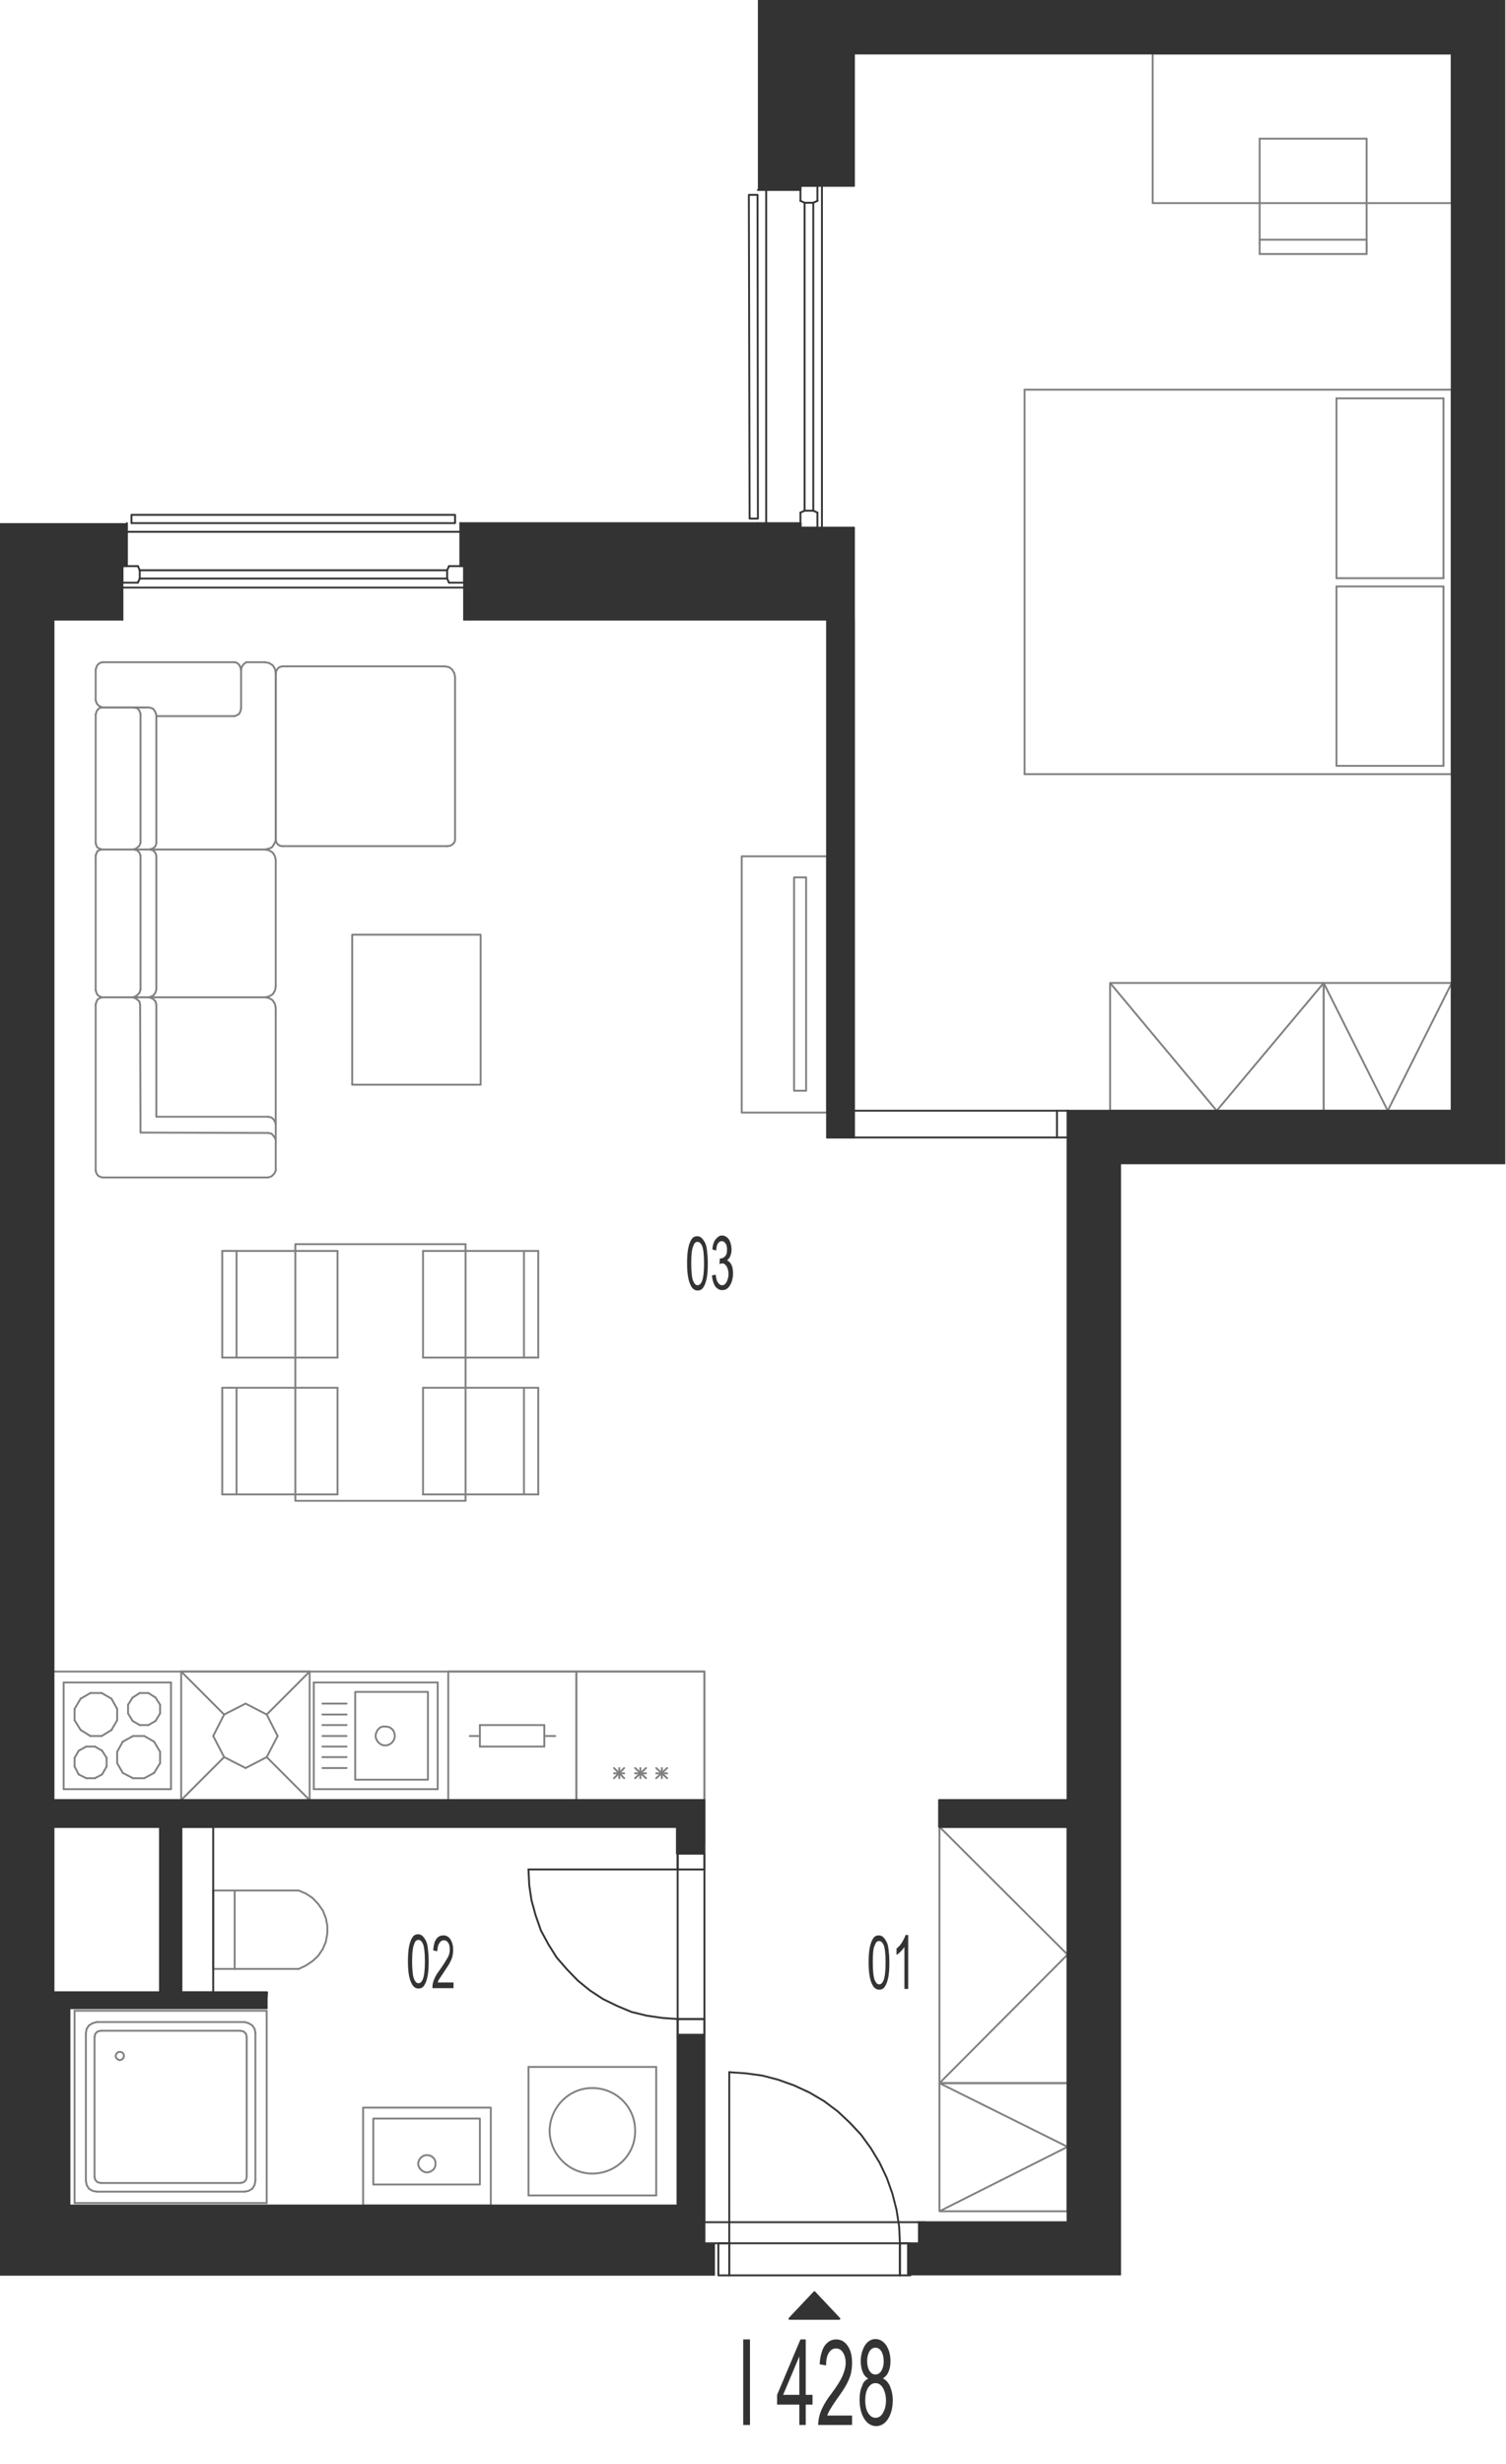 <?xml version="1.0" encoding="utf-8"?>
<!-- Generator: Adobe Illustrator 28.2.0, SVG Export Plug-In . SVG Version: 6.00 Build 0)  -->
<svg version="1.1" xmlns="http://www.w3.org/2000/svg" xmlns:xlink="http://www.w3.org/1999/xlink" x="0px" y="0px"
	 viewBox="0 0 399.8 653.7" style="enable-background:new 0 0 399.8 653.7;" xml:space="preserve">
<style type="text/css">
	.st0{fill:none;stroke:#808080;stroke-width:0.5;stroke-linecap:round;stroke-linejoin:round;stroke-miterlimit:10;}
	.st1{fill:none;stroke:#333333;stroke-width:0.5;stroke-linecap:round;stroke-linejoin:round;stroke-miterlimit:10;}
	.st2{fill-rule:evenodd;clip-rule:evenodd;fill:#333333;}
	.st3{fill:#333333;}
</style>
<g id="vybaveni">
	<polyline class="st0" points="351.4,260.8 294.7,260.8 294.7,294.7 351.4,294.7 351.4,260.8 323,294.7 294.7,260.8 	"/>
	<polyline class="st0" points="385.4,260.8 351.4,260.8 351.4,294.7 385.4,294.7 385.4,260.8 368.4,294.7 351.4,260.8 	"/>
	<polyline class="st0" points="219.6,295.2 196.9,295.2 196.9,227.2 219.6,227.2 219.6,295.2 	"/>
	<polyline class="st0" points="214,289.4 210.8,289.4 210.8,232.8 214,232.8 214,289.4 	"/>
	<line class="st0" x1="25.1" y1="540.5" x2="25.1" y2="577.6"/>
	<line class="st0" x1="65.5" y1="577.6" x2="65.5" y2="540.5"/>
	<line class="st0" x1="22.8" y1="539.4" x2="22.8" y2="578.6"/>
	<line class="st0" x1="67.8" y1="578.6" x2="67.8" y2="539.4"/>
	<line class="st0" x1="19.8" y1="533.5" x2="19.8" y2="584.5"/>
	<line class="st0" x1="70.8" y1="533.5" x2="70.8" y2="584.5"/>
	<line class="st0" x1="19.8" y1="533.5" x2="70.8" y2="533.5"/>
	<path class="st0" d="M30.7,545.5c0,0.5,0.5,1,1.1,1.1c0.6-0.1,1.1-0.5,1.1-1.1c0-0.6-0.4-1.1-1.1-1.1
		C31.2,544.4,30.8,544.9,30.7,545.5"/>
	<polyline class="st0" points="25.1,540.5 25.3,539.6 25.9,539 26.8,538.8 	"/>
	<line class="st0" x1="64.9" y1="536.5" x2="25.7" y2="536.5"/>
	<polyline class="st0" points="22.8,539.4 23,538.3 23.6,537.4 24.6,536.8 25.7,536.5 	"/>
	<line class="st0" x1="63.8" y1="538.8" x2="26.8" y2="538.8"/>
	<polyline class="st0" points="63.8,538.8 64.7,539 65.3,539.6 65.5,540.5 	"/>
	<polyline class="st0" points="64.9,536.5 66,536.8 67,537.4 67.6,538.3 67.8,539.4 	"/>
	<line class="st0" x1="19.8" y1="584.5" x2="70.8" y2="584.5"/>
	<polyline class="st0" points="26.8,579.2 25.9,579 25.3,578.4 25.1,577.6 	"/>
	<line class="st0" x1="25.7" y1="581.5" x2="64.9" y2="581.5"/>
	<polyline class="st0" points="25.7,581.5 24.6,581.3 23.6,580.7 23,579.7 22.8,578.6 	"/>
	<line class="st0" x1="26.8" y1="579.2" x2="63.8" y2="579.2"/>
	<polyline class="st0" points="67.8,578.6 67.6,579.7 67,580.7 66,581.3 64.9,581.5 	"/>
	<polyline class="st0" points="65.5,577.6 65.3,578.4 64.7,579 63.8,579.2 	"/>
	<line class="st0" x1="32.6" y1="470.4" x2="31.1" y2="467.8"/>
	<line class="st0" x1="31.1" y1="464.8" x2="32.6" y2="462.1"/>
	<line class="st0" x1="45.4" y1="474.7" x2="16.9" y2="474.7"/>
	<line class="st0" x1="16.9" y1="446.4" x2="45.4" y2="446.4"/>
	<line class="st0" x1="19.8" y1="466.4" x2="19.8" y2="468.7"/>
	<line class="st0" x1="28.3" y1="468.7" x2="28.3" y2="466.4"/>
	<line class="st0" x1="31.1" y1="467.8" x2="31.1" y2="464.8"/>
	<line class="st0" x1="16.9" y1="446.4" x2="16.9" y2="474.7"/>
	<line class="st0" x1="22.9" y1="463.4" x2="20.9" y2="464.5"/>
	<line class="st0" x1="21.4" y1="459" x2="24" y2="460.6"/>
	<line class="st0" x1="24" y1="449.2" x2="21.4" y2="450.7"/>
	<line class="st0" x1="19.8" y1="456.4" x2="21.4" y2="459"/>
	<line class="st0" x1="21.4" y1="450.7" x2="19.8" y2="453.4"/>
	<line class="st0" x1="19.8" y1="453.4" x2="19.8" y2="456.4"/>
	<line class="st0" x1="20.9" y1="464.5" x2="19.8" y2="466.4"/>
	<line class="st0" x1="29.6" y1="450.7" x2="27" y2="449.2"/>
	<line class="st0" x1="27" y1="449.2" x2="24" y2="449.2"/>
	<line class="st0" x1="27.1" y1="464.5" x2="25.2" y2="463.4"/>
	<line class="st0" x1="24" y1="460.6" x2="27" y2="460.6"/>
	<line class="st0" x1="25.2" y1="463.4" x2="22.9" y2="463.4"/>
	<line class="st0" x1="29.6" y1="459" x2="31.1" y2="456.4"/>
	<line class="st0" x1="31.1" y1="456.4" x2="31.1" y2="453.4"/>
	<line class="st0" x1="31.1" y1="453.4" x2="29.6" y2="450.7"/>
	<line class="st0" x1="27" y1="460.6" x2="29.6" y2="459"/>
	<line class="st0" x1="28.3" y1="466.4" x2="27.1" y2="464.5"/>
	<line class="st0" x1="20.9" y1="470.8" x2="22.9" y2="471.8"/>
	<line class="st0" x1="19.8" y1="468.7" x2="20.9" y2="470.8"/>
	<line class="st0" x1="25.2" y1="471.8" x2="27.1" y2="470.8"/>
	<line class="st0" x1="22.9" y1="471.8" x2="25.2" y2="471.8"/>
	<line class="st0" x1="27.1" y1="470.8" x2="28.3" y2="468.7"/>
	<line class="st0" x1="42.5" y1="464.8" x2="42.5" y2="467.8"/>
	<line class="st0" x1="45.4" y1="446.4" x2="45.4" y2="474.7"/>
	<line class="st0" x1="40.9" y1="462.1" x2="38.3" y2="460.6"/>
	<line class="st0" x1="41.3" y1="450.4" x2="39.4" y2="449.2"/>
	<line class="st0" x1="39.4" y1="457.7" x2="41.3" y2="456.6"/>
	<line class="st0" x1="37.1" y1="449.2" x2="35.2" y2="450.4"/>
	<line class="st0" x1="37.1" y1="449.2" x2="39.4" y2="449.2"/>
	<line class="st0" x1="35.3" y1="460.6" x2="38.3" y2="460.6"/>
	<line class="st0" x1="35.2" y1="456.6" x2="37.1" y2="457.7"/>
	<line class="st0" x1="34" y1="454.6" x2="34" y2="452.3"/>
	<line class="st0" x1="34" y1="452.3" x2="35.2" y2="450.4"/>
	<line class="st0" x1="35.2" y1="456.6" x2="34" y2="454.6"/>
	<line class="st0" x1="35.3" y1="460.6" x2="32.6" y2="462.1"/>
	<line class="st0" x1="39.4" y1="457.7" x2="37.1" y2="457.7"/>
	<line class="st0" x1="42.5" y1="452.3" x2="42.5" y2="454.6"/>
	<line class="st0" x1="41.3" y1="450.4" x2="42.5" y2="452.3"/>
	<line class="st0" x1="42.5" y1="454.6" x2="41.3" y2="456.6"/>
	<line class="st0" x1="40.9" y1="462.1" x2="42.5" y2="464.8"/>
	<line class="st0" x1="38.3" y1="471.8" x2="40.9" y2="470.4"/>
	<line class="st0" x1="38.3" y1="471.8" x2="35.3" y2="471.8"/>
	<line class="st0" x1="32.6" y1="470.4" x2="35.3" y2="471.8"/>
	<line class="st0" x1="42.5" y1="467.8" x2="40.9" y2="470.4"/>
	<polyline class="st0" points="187,477.6 187,443.5 14.2,443.5 	"/>
	<line class="st0" x1="153" y1="443.5" x2="119" y2="443.5"/>
	<line class="st0" x1="119" y1="477.6" x2="153" y2="477.6"/>
	<line class="st0" x1="124.7" y1="460.6" x2="127.4" y2="460.6"/>
	<line class="st0" x1="119" y1="443.5" x2="119" y2="477.6"/>
	<line class="st0" x1="153" y1="477.6" x2="153" y2="443.5"/>
	<line class="st0" x1="144.5" y1="457.7" x2="144.5" y2="463.4"/>
	<line class="st0" x1="127.4" y1="463.4" x2="127.4" y2="457.7"/>
	<line class="st0" x1="144.5" y1="463.4" x2="127.4" y2="463.4"/>
	<line class="st0" x1="147.4" y1="460.6" x2="144.5" y2="460.6"/>
	<line class="st0" x1="127.4" y1="457.7" x2="144.5" y2="457.7"/>
	<line class="st0" x1="59.5" y1="454.9" x2="56.6" y2="460.6"/>
	<line class="st0" x1="65.2" y1="452" x2="59.5" y2="454.9"/>
	<line class="st0" x1="70.8" y1="454.9" x2="65.2" y2="452"/>
	<line class="st0" x1="73.7" y1="460.6" x2="70.8" y2="454.9"/>
	<line class="st0" x1="70.8" y1="466.2" x2="73.7" y2="460.6"/>
	<line class="st0" x1="65.2" y1="469.1" x2="70.8" y2="466.2"/>
	<line class="st0" x1="59.5" y1="466.2" x2="65.2" y2="469.1"/>
	<line class="st0" x1="56.6" y1="460.6" x2="59.5" y2="466.2"/>
	<line class="st0" x1="59.5" y1="454.9" x2="48.1" y2="443.5"/>
	<line class="st0" x1="82.2" y1="443.5" x2="70.8" y2="454.9"/>
	<line class="st0" x1="82.2" y1="477.6" x2="70.8" y2="466.2"/>
	<line class="st0" x1="48.1" y1="477.6" x2="59.5" y2="466.2"/>
	<line class="st0" x1="82.2" y1="443.5" x2="82.2" y2="477.6"/>
	<line class="st0" x1="48.1" y1="477.6" x2="82.2" y2="477.6"/>
	<line class="st0" x1="82.2" y1="443.5" x2="48.1" y2="443.5"/>
	<line class="st0" x1="48.1" y1="477.6" x2="48.1" y2="443.5"/>
	<line class="st0" x1="174.2" y1="582.5" x2="140.3" y2="582.5"/>
	<line class="st0" x1="140.3" y1="548.4" x2="174.2" y2="548.4"/>
	<line class="st0" x1="174.2" y1="548.4" x2="174.2" y2="582.5"/>
	<line class="st0" x1="140.3" y1="582.5" x2="140.3" y2="548.4"/>
	<path class="st0" d="M168.6,565.4c0.1,6.2-5,11.3-11.4,11.3c-6.1,0-11.2-5.1-11.3-11.3c0.1-6.3,5.1-11.4,11.3-11.4
		C163.6,554,168.7,559.1,168.6,565.4"/>
	<line class="st0" x1="187" y1="443.5" x2="153" y2="443.5"/>
	<line class="st0" x1="153" y1="477.6" x2="187" y2="477.6"/>
	<line class="st0" x1="165.7" y1="469.1" x2="163" y2="471.8"/>
	<line class="st0" x1="163" y1="469.1" x2="165.7" y2="471.8"/>
	<line class="st0" x1="163" y1="470.5" x2="165.7" y2="470.5"/>
	<line class="st0" x1="153" y1="443.5" x2="153" y2="477.6"/>
	<line class="st0" x1="164.4" y1="469.1" x2="164.4" y2="471.8"/>
	<line class="st0" x1="187" y1="477.6" x2="187" y2="443.5"/>
	<line class="st0" x1="177.1" y1="469.1" x2="174.2" y2="471.8"/>
	<line class="st0" x1="174.2" y1="469.1" x2="177.1" y2="471.8"/>
	<line class="st0" x1="174.2" y1="470.5" x2="177.1" y2="470.5"/>
	<line class="st0" x1="171.5" y1="469.1" x2="168.6" y2="471.8"/>
	<line class="st0" x1="168.6" y1="469.1" x2="171.5" y2="471.8"/>
	<line class="st0" x1="168.6" y1="470.5" x2="171.5" y2="470.5"/>
	<line class="st0" x1="170" y1="469.1" x2="170" y2="471.8"/>
	<line class="st0" x1="175.7" y1="469.1" x2="175.7" y2="471.8"/>
	<polyline class="st0" points="249.4,552.7 249.4,484.7 283.4,484.7 283.4,552.7 249.4,552.7 283.4,518.6 249.4,484.7 	"/>
	<polyline class="st0" points="249.4,552.7 249.4,586.7 283.4,586.7 283.4,552.7 249.4,552.7 283.4,569.6 249.4,586.7 	"/>
	<line class="st0" x1="14.2" y1="528.6" x2="14.2" y2="589.6"/>
	<line class="st0" x1="48.1" y1="484.7" x2="42.5" y2="484.7"/>
	<line class="st0" x1="14.2" y1="477.6" x2="14.2" y2="484.7"/>
	<line class="st0" x1="179.9" y1="589.6" x2="179.9" y2="585.2"/>
	<line class="st0" x1="14.2" y1="589.6" x2="187" y2="589.6"/>
	<line class="st0" x1="283.4" y1="477.6" x2="283.4" y2="484.7"/>
	<line class="st0" x1="219.6" y1="164.4" x2="226.7" y2="164.4"/>
	<polyline class="st0" points="74.9,176.8 74.2,177 73.7,177.4 73.3,178.1 73.2,178.8 	"/>
	<line class="st0" x1="73.2" y1="178.8" x2="73.2" y2="222.8"/>
	<polyline class="st0" points="73.2,222.8 73.3,223.4 73.7,224 74.3,224.4 74.9,224.5 	"/>
	<line class="st0" x1="74.9" y1="224.5" x2="118.8" y2="224.5"/>
	<polyline class="st0" points="118.8,224.5 119.5,224.4 120.2,224 120.7,223.4 120.8,222.7 	"/>
	<line class="st0" x1="120.8" y1="222.7" x2="120.8" y2="179.6"/>
	<polyline class="st0" points="120.8,179.6 120.6,178.6 120,177.6 119.2,177 118.1,176.8 	"/>
	<line class="st0" x1="118.1" y1="176.8" x2="74.9" y2="176.8"/>
	<polyline class="st0" points="73.2,298.2 72.8,297.2 72.1,296.5 71.2,296.3 	"/>
	<polyline class="st0" points="71.2,296.3 41.5,296.3 41.5,266.6 	"/>
	<polyline class="st0" points="41.5,266.6 41.3,265.7 40.6,265 39.6,264.6 	"/>
	<polyline class="st0" points="27.2,264.6 26.5,264.8 25.9,265.2 25.6,265.8 25.4,266.5 	"/>
	<line class="st0" x1="25.4" y1="266.5" x2="25.4" y2="310.6"/>
	<polyline class="st0" points="25.4,310.6 25.6,311.3 26,311.9 26.5,312.2 27.2,312.4 	"/>
	<line class="st0" x1="27.2" y1="312.4" x2="71.2" y2="312.4"/>
	<polyline class="st0" points="71.2,312.4 72.1,312.1 72.8,311.4 73.2,310.6 	"/>
	<line class="st0" x1="73.2" y1="310.6" x2="73.2" y2="267.5"/>
	<polyline class="st0" points="73.2,267.5 73,266.4 72.4,265.4 71.4,264.8 70.3,264.6 	"/>
	<line class="st0" x1="70.3" y1="264.6" x2="27.2" y2="264.6"/>
	<polyline class="st0" points="73.2,302.4 72.8,301.6 72.1,300.8 71.2,300.6 	"/>
	<polyline class="st0" points="71.2,300.6 37.3,300.5 37.2,266.6 	"/>
	<polyline class="st0" points="37.2,266.6 37,265.7 36.2,265 35.3,264.6 	"/>
	<polyline class="st0" points="39.7,225.4 40.6,225.6 41.2,226.2 41.5,227 	"/>
	<line class="st0" x1="41.5" y1="227" x2="41.5" y2="262.6"/>
	<polyline class="st0" points="41.5,262.6 41.2,263.5 40.6,264.2 39.6,264.6 	"/>
	<line class="st0" x1="39.6" y1="264.6" x2="27.2" y2="264.6"/>
	<polyline class="st0" points="27.2,264.6 26.5,264.4 25.9,264 25.6,263.4 25.4,262.7 	"/>
	<line class="st0" x1="25.4" y1="262.7" x2="25.4" y2="227"/>
	<polyline class="st0" points="25.4,227 25.6,226.4 25.9,225.8 26.5,225.5 27.2,225.4 	"/>
	<line class="st0" x1="27.2" y1="225.4" x2="39.7" y2="225.4"/>
	<line class="st0" x1="39.6" y1="225.4" x2="70.3" y2="225.4"/>
	<polyline class="st0" points="70.3,225.4 71.4,225.6 72.4,226.2 73,227.2 73.2,228.2 	"/>
	<line class="st0" x1="73.2" y1="228.2" x2="73.2" y2="261.7"/>
	<polyline class="st0" points="73.2,261.7 73,262.8 72.4,263.8 71.4,264.4 70.3,264.6 	"/>
	<line class="st0" x1="70.3" y1="264.6" x2="39.6" y2="264.6"/>
	<polyline class="st0" points="35.5,225.4 36.4,225.6 37,226.2 37.3,227 	"/>
	<line class="st0" x1="37.3" y1="227" x2="37.3" y2="262.6"/>
	<polyline class="st0" points="37.3,262.6 37,263.5 36.2,264.2 35.4,264.6 	"/>
	<line class="st0" x1="39.1" y1="187.7" x2="27.4" y2="187.7"/>
	<polyline class="st0" points="39.7,225.4 40.6,225.1 41.3,224.5 41.5,223.7 	"/>
	<line class="st0" x1="41.5" y1="223.7" x2="41.5" y2="189.7"/>
	<polyline class="st0" points="41.5,189.7 41.2,188.8 40.6,188 39.6,187.7 	"/>
	<line class="st0" x1="39.6" y1="187.7" x2="27.2" y2="187.7"/>
	<polyline class="st0" points="27.2,187.7 26.5,187.8 25.9,188.3 25.6,188.9 25.4,189.6 	"/>
	<line class="st0" x1="25.4" y1="189.6" x2="25.4" y2="223.7"/>
	<polyline class="st0" points="25.4,223.7 25.6,224.4 25.9,224.9 26.5,225.2 27.2,225.4 	"/>
	<line class="st0" x1="27.2" y1="225.4" x2="70.3" y2="225.4"/>
	<polyline class="st0" points="70.3,225.4 71.3,225.2 72.2,224.8 72.8,223.9 73.2,223 	"/>
	<line class="st0" x1="73.2" y1="223" x2="73.2" y2="178.6"/>
	<polyline class="st0" points="73.2,178.6 73,177.5 72.4,176.5 71.4,175.9 70.3,175.7 	"/>
	<line class="st0" x1="70.3" y1="175.7" x2="65.4" y2="175.7"/>
	<polyline class="st0" points="65.4,175.7 64.7,176.2 64.2,176.9 64,177.7 	"/>
	<line class="st0" x1="41.5" y1="190" x2="62.3" y2="190"/>
	<polyline class="st0" points="62.3,190 63,189.7 63.5,189.4 63.8,188.8 64,188 	"/>
	<line class="st0" x1="64" y1="188" x2="64" y2="177.7"/>
	<polyline class="st0" points="64,177.7 63.8,177 63.5,176.4 63,175.9 62.3,175.7 	"/>
	<line class="st0" x1="62.3" y1="175.7" x2="27.2" y2="175.7"/>
	<polyline class="st0" points="27.2,175.7 26.5,175.9 25.9,176.4 25.6,177 25.4,177.7 	"/>
	<line class="st0" x1="25.4" y1="177.7" x2="25.4" y2="185.8"/>
	<polyline class="st0" points="25.4,185.8 25.7,186.7 26.3,187.3 27.2,187.7 	"/>
	<polyline class="st0" points="35.5,187.7 36.4,187.9 37,188.5 37.3,189.4 	"/>
	<line class="st0" x1="37.3" y1="189.4" x2="37.3" y2="223.6"/>
	<polyline class="st0" points="37.3,223.6 37,224.4 36.2,225.1 35.4,225.4 	"/>
	<polyline class="st0" points="93.5,248 127.6,248 127.6,287.8 93.5,287.8 93.5,248 	"/>
	<line class="st0" x1="56.6" y1="501.6" x2="56.6" y2="522.4"/>
	<line class="st0" x1="56.6" y1="522.4" x2="79.3" y2="522.4"/>
	<polyline class="st0" points="79.3,522.4 81.2,521.5 83,520.3 84.5,518.9 85.7,517.1 86.5,515.2 86.9,513 86.9,511 86.5,508.9 
		85.7,506.9 84.5,505.2 83,503.6 81.2,502.4 79.3,501.6 	"/>
	<line class="st0" x1="79.3" y1="501.6" x2="56.6" y2="501.6"/>
	<line class="st0" x1="62.3" y1="522.4" x2="62.3" y2="501.6"/>
	<line class="st0" x1="116.2" y1="474.7" x2="116.2" y2="446.4"/>
	<line class="st0" x1="116.2" y1="446.4" x2="83.3" y2="446.4"/>
	<line class="st0" x1="83.3" y1="446.4" x2="83.3" y2="474.7"/>
	<line class="st0" x1="83.3" y1="474.7" x2="116.2" y2="474.7"/>
	<path class="st0" d="M99.7,460.6c0.1,1.3,1.2,2.5,2.5,2.5c1.5,0,2.6-1.2,2.6-2.5c0-1.5-1.1-2.6-2.6-2.5
		C100.9,457.9,99.8,459.1,99.7,460.6"/>
	<polyline class="st0" points="113.6,448.9 94.3,448.9 94.3,472.2 113.6,472.2 113.6,448.9 	"/>
	<line class="st0" x1="92" y1="457.7" x2="85.6" y2="457.7"/>
	<line class="st0" x1="92" y1="460.6" x2="85.6" y2="460.6"/>
	<line class="st0" x1="92" y1="454.9" x2="85.6" y2="454.9"/>
	<line class="st0" x1="92" y1="452" x2="85.6" y2="452"/>
	<line class="st0" x1="92" y1="463.4" x2="85.6" y2="463.4"/>
	<line class="st0" x1="92" y1="466.2" x2="85.6" y2="466.2"/>
	<line class="st0" x1="92" y1="469.1" x2="85.6" y2="469.1"/>
	<line class="st0" x1="89.6" y1="368.2" x2="89.6" y2="396.5"/>
	<line class="st0" x1="62.8" y1="368.2" x2="62.8" y2="396.5"/>
	<line class="st0" x1="59" y1="396.5" x2="59" y2="368.2"/>
	<line class="st0" x1="89.6" y1="331.9" x2="62.8" y2="331.9"/>
	<line class="st0" x1="61.8" y1="360.2" x2="89.6" y2="360.2"/>
	<line class="st0" x1="89.6" y1="368.2" x2="62.8" y2="368.2"/>
	<line class="st0" x1="62.8" y1="368.2" x2="60" y2="368.2"/>
	<line class="st0" x1="59" y1="368.2" x2="61.8" y2="368.2"/>
	<line class="st0" x1="62.8" y1="331.9" x2="62.8" y2="360.2"/>
	<line class="st0" x1="59" y1="360.2" x2="59" y2="331.9"/>
	<line class="st0" x1="59" y1="360.2" x2="61.8" y2="360.2"/>
	<line class="st0" x1="62.8" y1="331.9" x2="60" y2="331.9"/>
	<line class="st0" x1="59" y1="331.9" x2="61.8" y2="331.9"/>
	<line class="st0" x1="89.6" y1="331.9" x2="89.6" y2="360.2"/>
	<line class="st0" x1="112.3" y1="396.5" x2="112.3" y2="368.2"/>
	<line class="st0" x1="139.1" y1="396.5" x2="139.1" y2="368.2"/>
	<line class="st0" x1="142.9" y1="368.2" x2="142.9" y2="396.5"/>
	<line class="st0" x1="140" y1="368.2" x2="112.3" y2="368.2"/>
	<line class="st0" x1="112.3" y1="360.2" x2="139.1" y2="360.2"/>
	<line class="st0" x1="140" y1="331.9" x2="112.3" y2="331.9"/>
	<line class="st0" x1="112.3" y1="360.2" x2="112.3" y2="331.9"/>
	<line class="st0" x1="142.9" y1="368.2" x2="140" y2="368.2"/>
	<line class="st0" x1="139.1" y1="360.2" x2="139.1" y2="331.9"/>
	<line class="st0" x1="142.9" y1="331.9" x2="142.9" y2="360.2"/>
	<line class="st0" x1="142.9" y1="360.2" x2="140" y2="360.2"/>
	<line class="st0" x1="139.1" y1="360.2" x2="142" y2="360.2"/>
	<line class="st0" x1="142.9" y1="331.9" x2="140" y2="331.9"/>
	<polyline class="st0" points="78.4,398.2 78.4,330.1 123.6,330.1 123.6,398.2 78.4,398.2 	"/>
	<line class="st0" x1="59" y1="396.5" x2="89.6" y2="396.5"/>
	<line class="st0" x1="112.3" y1="396.5" x2="142.9" y2="396.5"/>
	<line class="st0" x1="272" y1="205.4" x2="272" y2="103.4"/>
	<line class="st0" x1="385.4" y1="103.4" x2="385.4" y2="205.4"/>
	<line class="st0" x1="383.2" y1="105.7" x2="383.2" y2="153.4"/>
	<line class="st0" x1="354.8" y1="105.7" x2="354.8" y2="153.4"/>
	<line class="st0" x1="272" y1="103.4" x2="385.4" y2="103.4"/>
	<line class="st0" x1="354.8" y1="105.7" x2="383.2" y2="105.7"/>
	<line class="st0" x1="385.4" y1="205.4" x2="272" y2="205.4"/>
	<line class="st0" x1="383.2" y1="153.4" x2="354.8" y2="153.4"/>
	<line class="st0" x1="383.2" y1="155.6" x2="354.8" y2="155.6"/>
	<line class="st0" x1="354.8" y1="155.6" x2="354.8" y2="203.2"/>
	<line class="st0" x1="383.2" y1="155.6" x2="383.2" y2="203.2"/>
	<line class="st0" x1="354.8" y1="203.2" x2="383.2" y2="203.2"/>
	<polyline class="st0" points="385.4,14.2 306,14.2 306,53.9 385.4,53.9 385.4,14.2 	"/>
	<line class="st0" x1="362.8" y1="36.8" x2="334.4" y2="36.8"/>
	<line class="st0" x1="362.8" y1="63.6" x2="334.4" y2="63.6"/>
	<line class="st0" x1="334.4" y1="67.4" x2="362.8" y2="67.4"/>
	<line class="st0" x1="362.8" y1="36.8" x2="362.8" y2="63.6"/>
	<line class="st0" x1="362.8" y1="67.4" x2="362.8" y2="64.6"/>
	<line class="st0" x1="362.8" y1="63.6" x2="362.8" y2="66.5"/>
	<line class="st0" x1="334.4" y1="64.6" x2="334.4" y2="36.8"/>
	<line class="st0" x1="334.4" y1="67.4" x2="334.4" y2="64.6"/>
	<polyline class="st0" points="130.3,559.2 96.4,559.2 96.4,585.2 130.3,585.2 130.3,559.2 	"/>
	<polyline class="st0" points="127.4,562.1 99.1,562.1 99.1,579.6 127.4,579.6 127.4,562.1 	"/>
	<path class="st0" d="M111,574.1c0.1,1.2,1.1,2.2,2.3,2.3c1.4-0.1,2.4-1.1,2.3-2.3c0.1-1.3-0.9-2.3-2.3-2.3
		C112.1,571.8,111.1,572.8,111,574.1"/>
</g>
<g id="vykres">
	<line class="st1" x1="385.4" y1="294.7" x2="385.4" y2="14.2"/>
	<line class="st1" x1="283.4" y1="589.6" x2="283.4" y2="484.7"/>
	<line class="st1" x1="283.4" y1="477.6" x2="283.4" y2="301.8"/>
	<line class="st1" x1="283.4" y1="589.6" x2="243.7" y2="589.6"/>
	<line class="st1" x1="226.7" y1="14.2" x2="385.4" y2="14.2"/>
	<line class="st1" x1="14.2" y1="528.6" x2="14.2" y2="484.7"/>
	<line class="st1" x1="14.2" y1="477.6" x2="14.2" y2="164.4"/>
	<line class="st1" x1="32.5" y1="150.2" x2="32.5" y2="164.4"/>
	<line class="st1" x1="123.2" y1="150.2" x2="123.2" y2="164.4"/>
	<line class="st1" x1="123.2" y1="150.2" x2="212.5" y2="150.2"/>
	<line class="st1" x1="122.2" y1="138.8" x2="201.2" y2="138.8"/>
	<line class="st1" x1="14.2" y1="164.4" x2="32.5" y2="164.4"/>
	<line class="st1" x1="123.2" y1="164.4" x2="219.6" y2="164.4"/>
	<line class="st1" x1="32.5" y1="155.9" x2="123.2" y2="155.9"/>
	<line class="st1" x1="33.7" y1="141.1" x2="122.2" y2="141.1"/>
	<line class="st1" x1="226.7" y1="49.3" x2="212.5" y2="49.3"/>
	<line class="st1" x1="212.5" y1="138.8" x2="201.2" y2="138.8"/>
	<line class="st1" x1="212.5" y1="150.2" x2="212.5" y2="138.8"/>
	<line class="st1" x1="226.7" y1="49.3" x2="226.7" y2="14.2"/>
	<line class="st1" x1="203.4" y1="138.8" x2="203.4" y2="50.4"/>
	<line class="st1" x1="218.2" y1="140" x2="218.2" y2="49.3"/>
	<line class="st1" x1="212.5" y1="136" x2="212.5" y2="140"/>
	<line class="st1" x1="212.5" y1="140" x2="217" y2="140"/>
	<line class="st1" x1="217" y1="140" x2="217" y2="136"/>
	<line class="st1" x1="217" y1="136" x2="215.9" y2="135.5"/>
	<line class="st1" x1="215.9" y1="135.5" x2="213.6" y2="135.5"/>
	<line class="st1" x1="213.6" y1="135.5" x2="212.5" y2="136"/>
	<line class="st1" x1="215.9" y1="135.5" x2="215.9" y2="53.8"/>
	<line class="st1" x1="213.6" y1="135.5" x2="213.6" y2="53.8"/>
	<line class="st1" x1="212.5" y1="53.3" x2="212.5" y2="49.3"/>
	<line class="st1" x1="212.5" y1="49.3" x2="217" y2="49.3"/>
	<line class="st1" x1="217" y1="49.3" x2="217" y2="53.3"/>
	<line class="st1" x1="217" y1="53.3" x2="215.9" y2="53.8"/>
	<line class="st1" x1="215.9" y1="53.8" x2="213.6" y2="53.8"/>
	<line class="st1" x1="213.6" y1="53.8" x2="212.5" y2="53.3"/>
	<line class="st1" x1="36.6" y1="150.2" x2="32.5" y2="150.2"/>
	<line class="st1" x1="32.5" y1="150.2" x2="32.5" y2="154.6"/>
	<line class="st1" x1="32.5" y1="154.6" x2="36.6" y2="154.6"/>
	<line class="st1" x1="36.6" y1="154.6" x2="37.1" y2="153.5"/>
	<line class="st1" x1="37.1" y1="153.5" x2="37.1" y2="151.3"/>
	<line class="st1" x1="37.1" y1="151.3" x2="36.6" y2="150.2"/>
	<line class="st1" x1="37.1" y1="153.5" x2="118.7" y2="153.5"/>
	<line class="st1" x1="37.1" y1="151.3" x2="118.7" y2="151.3"/>
	<line class="st1" x1="119.2" y1="150.2" x2="123.2" y2="150.2"/>
	<line class="st1" x1="123.2" y1="150.2" x2="123.2" y2="154.6"/>
	<line class="st1" x1="123.2" y1="154.6" x2="119.2" y2="154.6"/>
	<line class="st1" x1="119.2" y1="154.6" x2="118.7" y2="153.5"/>
	<line class="st1" x1="118.7" y1="153.5" x2="118.7" y2="151.3"/>
	<line class="st1" x1="118.7" y1="151.3" x2="119.2" y2="150.2"/>
	<polyline class="st1" points="33.7,138.8 33.7,150.2 32.5,150.2 	"/>
	<polyline class="st1" points="122.2,138.8 122.2,150.2 123.2,150.2 	"/>
	<polyline class="st1" points="201.2,50.4 212.5,50.4 212.5,49.3 	"/>
	<line class="st1" x1="212.5" y1="138.8" x2="212.5" y2="140"/>
	<line class="st1" x1="212.5" y1="140" x2="226.7" y2="140"/>
	<polyline class="st1" points="34.9,136.6 120.8,136.6 120.8,138.8 34.9,138.8 34.9,136.6 	"/>
	<polyline class="st1" points="199,137.6 198.8,51.7 201.1,51.7 201.2,137.6 199,137.6 	"/>
	<line class="st1" x1="219.6" y1="301.8" x2="226.7" y2="301.8"/>
	<line class="st1" x1="219.6" y1="301.8" x2="219.6" y2="164.4"/>
	<line class="st1" x1="226.7" y1="301.8" x2="226.7" y2="140"/>
	<line class="st1" x1="283.4" y1="294.7" x2="385.4" y2="294.7"/>
	<polyline class="st1" points="238.9,595.2 238.7,590.8 238,586.3 236.9,582 235.4,577.8 233.5,573.8 231.2,570 228.6,566.4 
		225.6,563.2 222.4,560.2 218.8,557.5 214.9,555.2 210.8,553.3 206.6,551.8 202.4,550.7 198,550.1 193.6,549.8 	"/>
	<line class="st1" x1="14.2" y1="477.6" x2="187" y2="477.6"/>
	<line class="st1" x1="14.2" y1="484.7" x2="42.5" y2="484.7"/>
	<line class="st1" x1="18.4" y1="532.8" x2="70.8" y2="532.8"/>
	<line class="st1" x1="14.2" y1="528.6" x2="42.5" y2="528.6"/>
	<line class="st1" x1="48.1" y1="484.7" x2="179.9" y2="484.7"/>
	<line class="st1" x1="48.1" y1="528.6" x2="48.1" y2="484.7"/>
	<line class="st1" x1="42.5" y1="528.6" x2="42.5" y2="484.7"/>
	<line class="st1" x1="187" y1="595.2" x2="187" y2="535.7"/>
	<line class="st1" x1="187" y1="496" x2="187" y2="477.6"/>
	<line class="st1" x1="179.9" y1="585.2" x2="179.9" y2="535.7"/>
	<line class="st1" x1="179.9" y1="496" x2="179.9" y2="484.7"/>
	<line class="st1" x1="179.9" y1="496" x2="187" y2="496"/>
	<line class="st1" x1="179.9" y1="535.7" x2="187" y2="535.7"/>
	<line class="st1" x1="179.9" y1="496" x2="140.3" y2="496"/>
	<polyline class="st1" points="140.3,496 140.5,500.2 141.1,504.2 142.2,508.2 143.6,512.2 145.6,515.9 147.8,519.4 150.5,522.5 
		153.4,525.5 156.6,528.1 160.1,530.4 163.8,532.2 167.6,533.8 171.7,534.8 175.8,535.4 179.9,535.7 	"/>
	<line class="st1" x1="187" y1="496" x2="187" y2="535.7"/>
	<line class="st1" x1="179.9" y1="496" x2="179.9" y2="535.7"/>
	<line class="st1" x1="193.6" y1="595.2" x2="193.6" y2="549.8"/>
	<polyline class="st1" points="179.9,496 187,496 187,491.8 179.9,491.8 179.9,496 	"/>
	<polyline class="st1" points="179.9,539.9 187,539.9 187,535.7 179.9,535.7 179.9,539.9 	"/>
	<line class="st1" x1="249.4" y1="484.7" x2="249.4" y2="477.6"/>
	<line class="st1" x1="249.4" y1="477.6" x2="283.4" y2="477.6"/>
	<line class="st1" x1="249.4" y1="484.7" x2="283.4" y2="484.7"/>
	<line class="st1" x1="238.9" y1="595.2" x2="193.6" y2="595.2"/>
	<line class="st1" x1="245.4" y1="589.6" x2="187" y2="589.6"/>
	<line class="st1" x1="238.9" y1="603.7" x2="193.6" y2="603.7"/>
	<line class="st1" x1="193.6" y1="595.2" x2="193.6" y2="603.7"/>
	<polyline class="st1" points="190.7,603.7 193.6,603.7 193.6,595.2 190.7,595.2 190.7,603.7 	"/>
	<line class="st1" x1="187" y1="595.2" x2="193.6" y2="595.2"/>
	<line class="st1" x1="238.9" y1="595.2" x2="238.9" y2="603.7"/>
	<polyline class="st1" points="238.9,603.7 241.7,603.7 241.7,595.2 238.9,595.2 238.9,603.7 	"/>
	<line class="st1" x1="238.9" y1="595.2" x2="245.4" y2="595.2"/>
	<line class="st1" x1="245.4" y1="595.2" x2="245.4" y2="589.6"/>
	<polyline class="st1" points="48.1,528.6 56.6,528.6 56.6,484.7 48.1,484.7 48.1,528.6 	"/>
	<line class="st1" x1="179.9" y1="585.2" x2="18.4" y2="585.2"/>
	<line class="st1" x1="18.4" y1="532.8" x2="18.4" y2="585.2"/>
	<path class="st1" d="M179.9,589.6h7.1v-49.7h-7.1v45.4V589.6z M187,488.9v-11.3h-34h-34H82.2H48.1h-34v7.1h28.3h5.6h8.5h123.2v7.1
		h7.1V488.9"/>
	<path class="st1" d="M283.4,484.7v-7.1h-34.1v7.1H283.4z M42.5,484.7v43.9H14.2v4.2v4.3v52.4h165.7v-4.3h-51.5h-15.1h-15H18.4v-0.7
		v-51v-0.7h52.1l0.4-4.2H48.1v-43.9H42.5"/>
	<path class="st1" d="M280.6,301.8v-7.1V301.8z M219.6,164.4v62.8v68v6.6h7.1v-7.1V164.4H219.6"/>
	<line class="st1" x1="283.4" y1="294.7" x2="283.4" y2="301.8"/>
	<line class="st1" x1="226.7" y1="301.8" x2="283.4" y2="301.8"/>
	<line class="st1" x1="226.7" y1="294.7" x2="283.4" y2="294.7"/>
	<polyline class="st1" points="48.1,528.6 70.8,528.6 70.8,532.8 	"/>
	<polygon class="st1" points="209.6,615.2 222.8,615.2 216.2,608.2 	"/>
	<polyline class="st1" points="209.6,615.2 222.8,615.2 216.2,608.2 209.6,615.2 	"/>
</g>
<g id="vyplne">
	<g>
		<polygon class="st2" points="399.6,0 201.2,0 201.2,50.4 212.5,50.4 212.5,49.3 226.7,49.3 226.7,14.2 385.4,14.2 385.4,294.7 
			283.4,294.7 283.4,477.6 249.4,477.6 249.4,484.7 283.4,484.7 283.4,589.6 243.7,589.6 243.7,595.2 240.8,595.2 240.8,603.7 
			297.6,603.7 297.6,589.6 297.6,308.9 399.6,308.9 399.6,294.7 399.6,14.2 399.6,14.2 		"/>
		<path class="st2" d="M187,589.6v-49.7h-7.1v45.4h-51.5h-15.1h-15H18.4v-0.7v-51v-0.7h52.1l0.4-4.2H48.1v-43.9h8.5h123.2v7.1h7.1
			v-2.9v-11.3h-34h-34H82.2H48.1h-34V164.4h18.4v-14.2h1.2v-11.4H0v25.6v425.2v14.2h189.8v-8.5H187V589.6z M42.5,484.7v43.9H14.2
			v-43.9H42.5z"/>
		<polygon class="st2" points="209.6,615.2 222.8,615.2 216.2,608.2 		"/>
		<polygon class="st2" points="212.5,138.8 122.2,138.8 122.2,150.2 123.2,150.2 123.2,164.4 219.6,164.4 219.6,227.2 219.6,295.2 
			219.6,301.8 226.7,301.8 226.7,294.7 226.7,164.4 226.7,140 212.5,140 		"/>
	</g>
</g>
<g id="popisky_bytu">
	<g>
		<path class="st3" d="M230.6,520.7c0-1.7,0.1-3,0.3-4c0.2-1,0.5-1.8,0.9-2.4c0.4-0.6,0.9-0.8,1.5-0.8c0.5,0,0.9,0.2,1.2,0.5
			c0.3,0.3,0.6,0.7,0.9,1.3s0.4,1.3,0.5,2.1s0.2,1.9,0.2,3.3c0,1.7-0.1,3-0.3,4c-0.2,1-0.5,1.8-0.9,2.4c-0.4,0.6-0.9,0.8-1.5,0.8
			c-0.8,0-1.5-0.5-1.9-1.5C230.9,525.3,230.6,523.3,230.6,520.7z M231.7,520.7c0,2.3,0.2,3.9,0.5,4.6c0.3,0.8,0.7,1.2,1.2,1.2
			c0.5,0,0.9-0.4,1.2-1.2c0.3-0.8,0.5-2.3,0.5-4.6c0-2.3-0.2-3.9-0.5-4.6s-0.7-1.1-1.2-1.1c-0.5,0-0.9,0.3-1.1,1
			C231.8,516.8,231.7,518.4,231.7,520.7z"/>
		<path class="st3" d="M241.1,527.7h-1v-11.1c-0.3,0.4-0.6,0.8-1,1.2c-0.4,0.4-0.8,0.7-1.1,0.9V517c0.6-0.5,1.1-1,1.5-1.7
			c0.4-0.7,0.7-1.3,0.9-1.9h0.7V527.7z"/>
	</g>
	<g>
		<path class="st3" d="M108.3,520.4c0-1.7,0.1-3,0.3-4c0.2-1,0.5-1.8,0.9-2.4c0.4-0.6,0.9-0.8,1.5-0.8c0.5,0,0.9,0.2,1.2,0.5
			c0.3,0.3,0.6,0.7,0.9,1.3s0.4,1.3,0.5,2.1s0.2,1.9,0.2,3.3c0,1.7-0.1,3-0.3,4c-0.2,1-0.5,1.8-0.9,2.4c-0.4,0.6-0.9,0.8-1.5,0.8
			c-0.8,0-1.5-0.5-1.9-1.5C108.6,525,108.3,523.1,108.3,520.4z M109.4,520.4c0,2.3,0.2,3.9,0.5,4.6c0.3,0.8,0.7,1.2,1.2,1.2
			c0.5,0,0.9-0.4,1.2-1.2c0.3-0.8,0.5-2.3,0.5-4.6c0-2.3-0.2-3.9-0.5-4.6s-0.7-1.1-1.2-1.1c-0.5,0-0.9,0.3-1.1,1
			C109.6,516.5,109.4,518.1,109.4,520.4z"/>
		<path class="st3" d="M120.4,525.8v1.7h-5.6c0-0.4,0-0.8,0.1-1.2c0.1-0.6,0.4-1.3,0.7-1.9s0.8-1.3,1.4-2.1c0.9-1.3,1.5-2.3,1.9-3
			s0.5-1.4,0.5-2.1c0-0.7-0.1-1.3-0.4-1.7c-0.3-0.5-0.7-0.7-1.2-0.7c-0.5,0-0.9,0.3-1.2,0.8c-0.3,0.5-0.5,1.2-0.5,2.1l-1.1-0.2
			c0.1-1.3,0.3-2.3,0.8-3c0.5-0.7,1.1-1,1.9-1c0.8,0,1.5,0.4,1.9,1.1c0.5,0.8,0.7,1.7,0.7,2.8c0,0.6-0.1,1.1-0.2,1.7
			c-0.1,0.5-0.4,1.1-0.7,1.7s-0.9,1.4-1.6,2.5c-0.6,0.9-1,1.5-1.2,1.8s-0.3,0.6-0.4,0.9H120.4z"/>
	</g>
	<g>
		<path class="st3" d="M182.4,335.2c0-1.7,0.1-3,0.3-4c0.2-1,0.5-1.8,0.9-2.4c0.4-0.6,0.9-0.8,1.5-0.8c0.5,0,0.9,0.2,1.2,0.5
			c0.3,0.3,0.6,0.7,0.9,1.3s0.4,1.3,0.5,2.1s0.2,1.9,0.2,3.3c0,1.7-0.1,3-0.3,4c-0.2,1-0.5,1.8-0.9,2.4c-0.4,0.6-0.9,0.8-1.5,0.8
			c-0.8,0-1.5-0.5-1.9-1.5C182.7,339.7,182.4,337.8,182.4,335.2z M183.5,335.2c0,2.3,0.2,3.9,0.5,4.6c0.3,0.8,0.7,1.2,1.2,1.2
			c0.5,0,0.9-0.4,1.2-1.2c0.3-0.8,0.5-2.3,0.5-4.6c0-2.3-0.2-3.9-0.5-4.6s-0.7-1.1-1.2-1.1c-0.5,0-0.9,0.3-1.1,1
			C183.7,331.2,183.5,332.8,183.5,335.2z"/>
		<path class="st3" d="M189,338.4l1-0.2c0.1,1,0.3,1.7,0.6,2.1c0.3,0.4,0.6,0.7,1.1,0.7c0.5,0,0.9-0.3,1.2-0.9
			c0.3-0.6,0.5-1.3,0.5-2.1c0-0.8-0.2-1.5-0.5-2s-0.7-0.8-1.2-0.8c-0.2,0-0.4,0.1-0.7,0.2l0.1-1.5c0.1,0,0.1,0,0.2,0
			c0.4,0,0.8-0.2,1.2-0.6c0.4-0.4,0.5-1,0.5-1.8c0-0.6-0.1-1.2-0.4-1.6c-0.3-0.4-0.6-0.6-1-0.6c-0.4,0-0.7,0.2-1,0.6
			c-0.3,0.4-0.4,1.1-0.5,1.9l-1-0.3c0.1-1.2,0.4-2.1,0.9-2.7s1-1,1.7-1c0.5,0,0.9,0.2,1.3,0.5c0.4,0.3,0.7,0.8,0.9,1.4
			c0.2,0.6,0.3,1.2,0.3,1.8c0,0.6-0.1,1.2-0.3,1.7s-0.5,0.9-0.9,1.2c0.5,0.2,0.9,0.6,1.2,1.2c0.3,0.6,0.4,1.4,0.4,2.3
			c0,1.2-0.3,2.3-0.8,3.1c-0.5,0.9-1.2,1.3-2.1,1.3c-0.7,0-1.4-0.4-1.9-1.1C189.4,340.5,189.1,339.6,189,338.4z"/>
	</g>
	<g>
		<path class="st3" d="M197.3,643.4v-22.7h1.8v22.7H197.3z"/>
		<path class="st3" d="M212.2,643.4V638h-5.9v-2.6l6.2-14.7h1.4v14.7h1.8v2.6h-1.8v5.4H212.2z M212.2,635.4v-10.2l-4.3,10.2H212.2z"
			/>
		<path class="st3" d="M226.2,640.7v2.7h-9c0-0.7,0.1-1.3,0.2-1.9c0.2-1,0.6-2,1.1-3s1.2-2.1,2.2-3.4c1.5-2,2.5-3.6,3-4.8
			c0.5-1.2,0.8-2.3,0.8-3.3c0-1.1-0.2-2-0.7-2.8c-0.5-0.8-1.1-1.1-1.9-1.1c-0.8,0-1.4,0.4-1.9,1.2c-0.5,0.8-0.7,1.9-0.7,3.3
			l-1.7-0.3c0.1-2.1,0.6-3.8,1.3-4.9c0.8-1.1,1.8-1.7,3.1-1.7c1.3,0,2.3,0.6,3.1,1.8c0.8,1.2,1.1,2.7,1.1,4.5c0,0.9-0.1,1.8-0.3,2.7
			s-0.6,1.8-1.1,2.8c-0.5,1-1.4,2.3-2.6,4c-1,1.4-1.6,2.4-1.9,2.9c-0.3,0.5-0.5,1-0.7,1.5H226.2z"/>
		<path class="st3" d="M230.5,631.1c-0.7-0.4-1.2-1-1.5-1.8c-0.3-0.8-0.5-1.7-0.5-2.8c0-1.6,0.4-3,1.1-4.2c0.7-1.1,1.7-1.7,2.8-1.7
			c1.2,0,2.1,0.6,2.9,1.7c0.7,1.1,1.1,2.5,1.1,4.2c0,1.1-0.2,2-0.5,2.7c-0.3,0.8-0.8,1.4-1.5,1.8c0.8,0.5,1.5,1.2,1.9,2.2
			c0.4,1,0.7,2.2,0.7,3.6c0,1.9-0.4,3.6-1.2,4.9c-0.8,1.3-1.9,2-3.2,2s-2.4-0.7-3.2-2c-0.8-1.3-1.2-3-1.2-5c0-1.5,0.2-2.7,0.7-3.7
			C229.1,632.1,229.7,631.5,230.5,631.1z M229.7,636.9c0,0.8,0.1,1.6,0.3,2.3c0.2,0.7,0.6,1.3,1,1.7c0.4,0.4,0.9,0.6,1.4,0.6
			c0.8,0,1.5-0.4,2-1.3s0.8-1.9,0.8-3.3c0-1.3-0.3-2.4-0.8-3.3c-0.5-0.9-1.2-1.3-2-1.3c-0.8,0-1.4,0.4-2,1.3
			C229.9,634.5,229.7,635.6,229.7,636.9z M230.2,626.4c0,1.1,0.2,1.9,0.6,2.6c0.4,0.7,1,1,1.6,1c0.6,0,1.2-0.3,1.6-1
			c0.4-0.7,0.6-1.5,0.6-2.5c0-1-0.2-1.9-0.6-2.6c-0.4-0.7-1-1-1.6-1c-0.6,0-1.2,0.3-1.6,1C230.4,624.6,230.2,625.4,230.2,626.4z"/>
	</g>
</g>
</svg>
